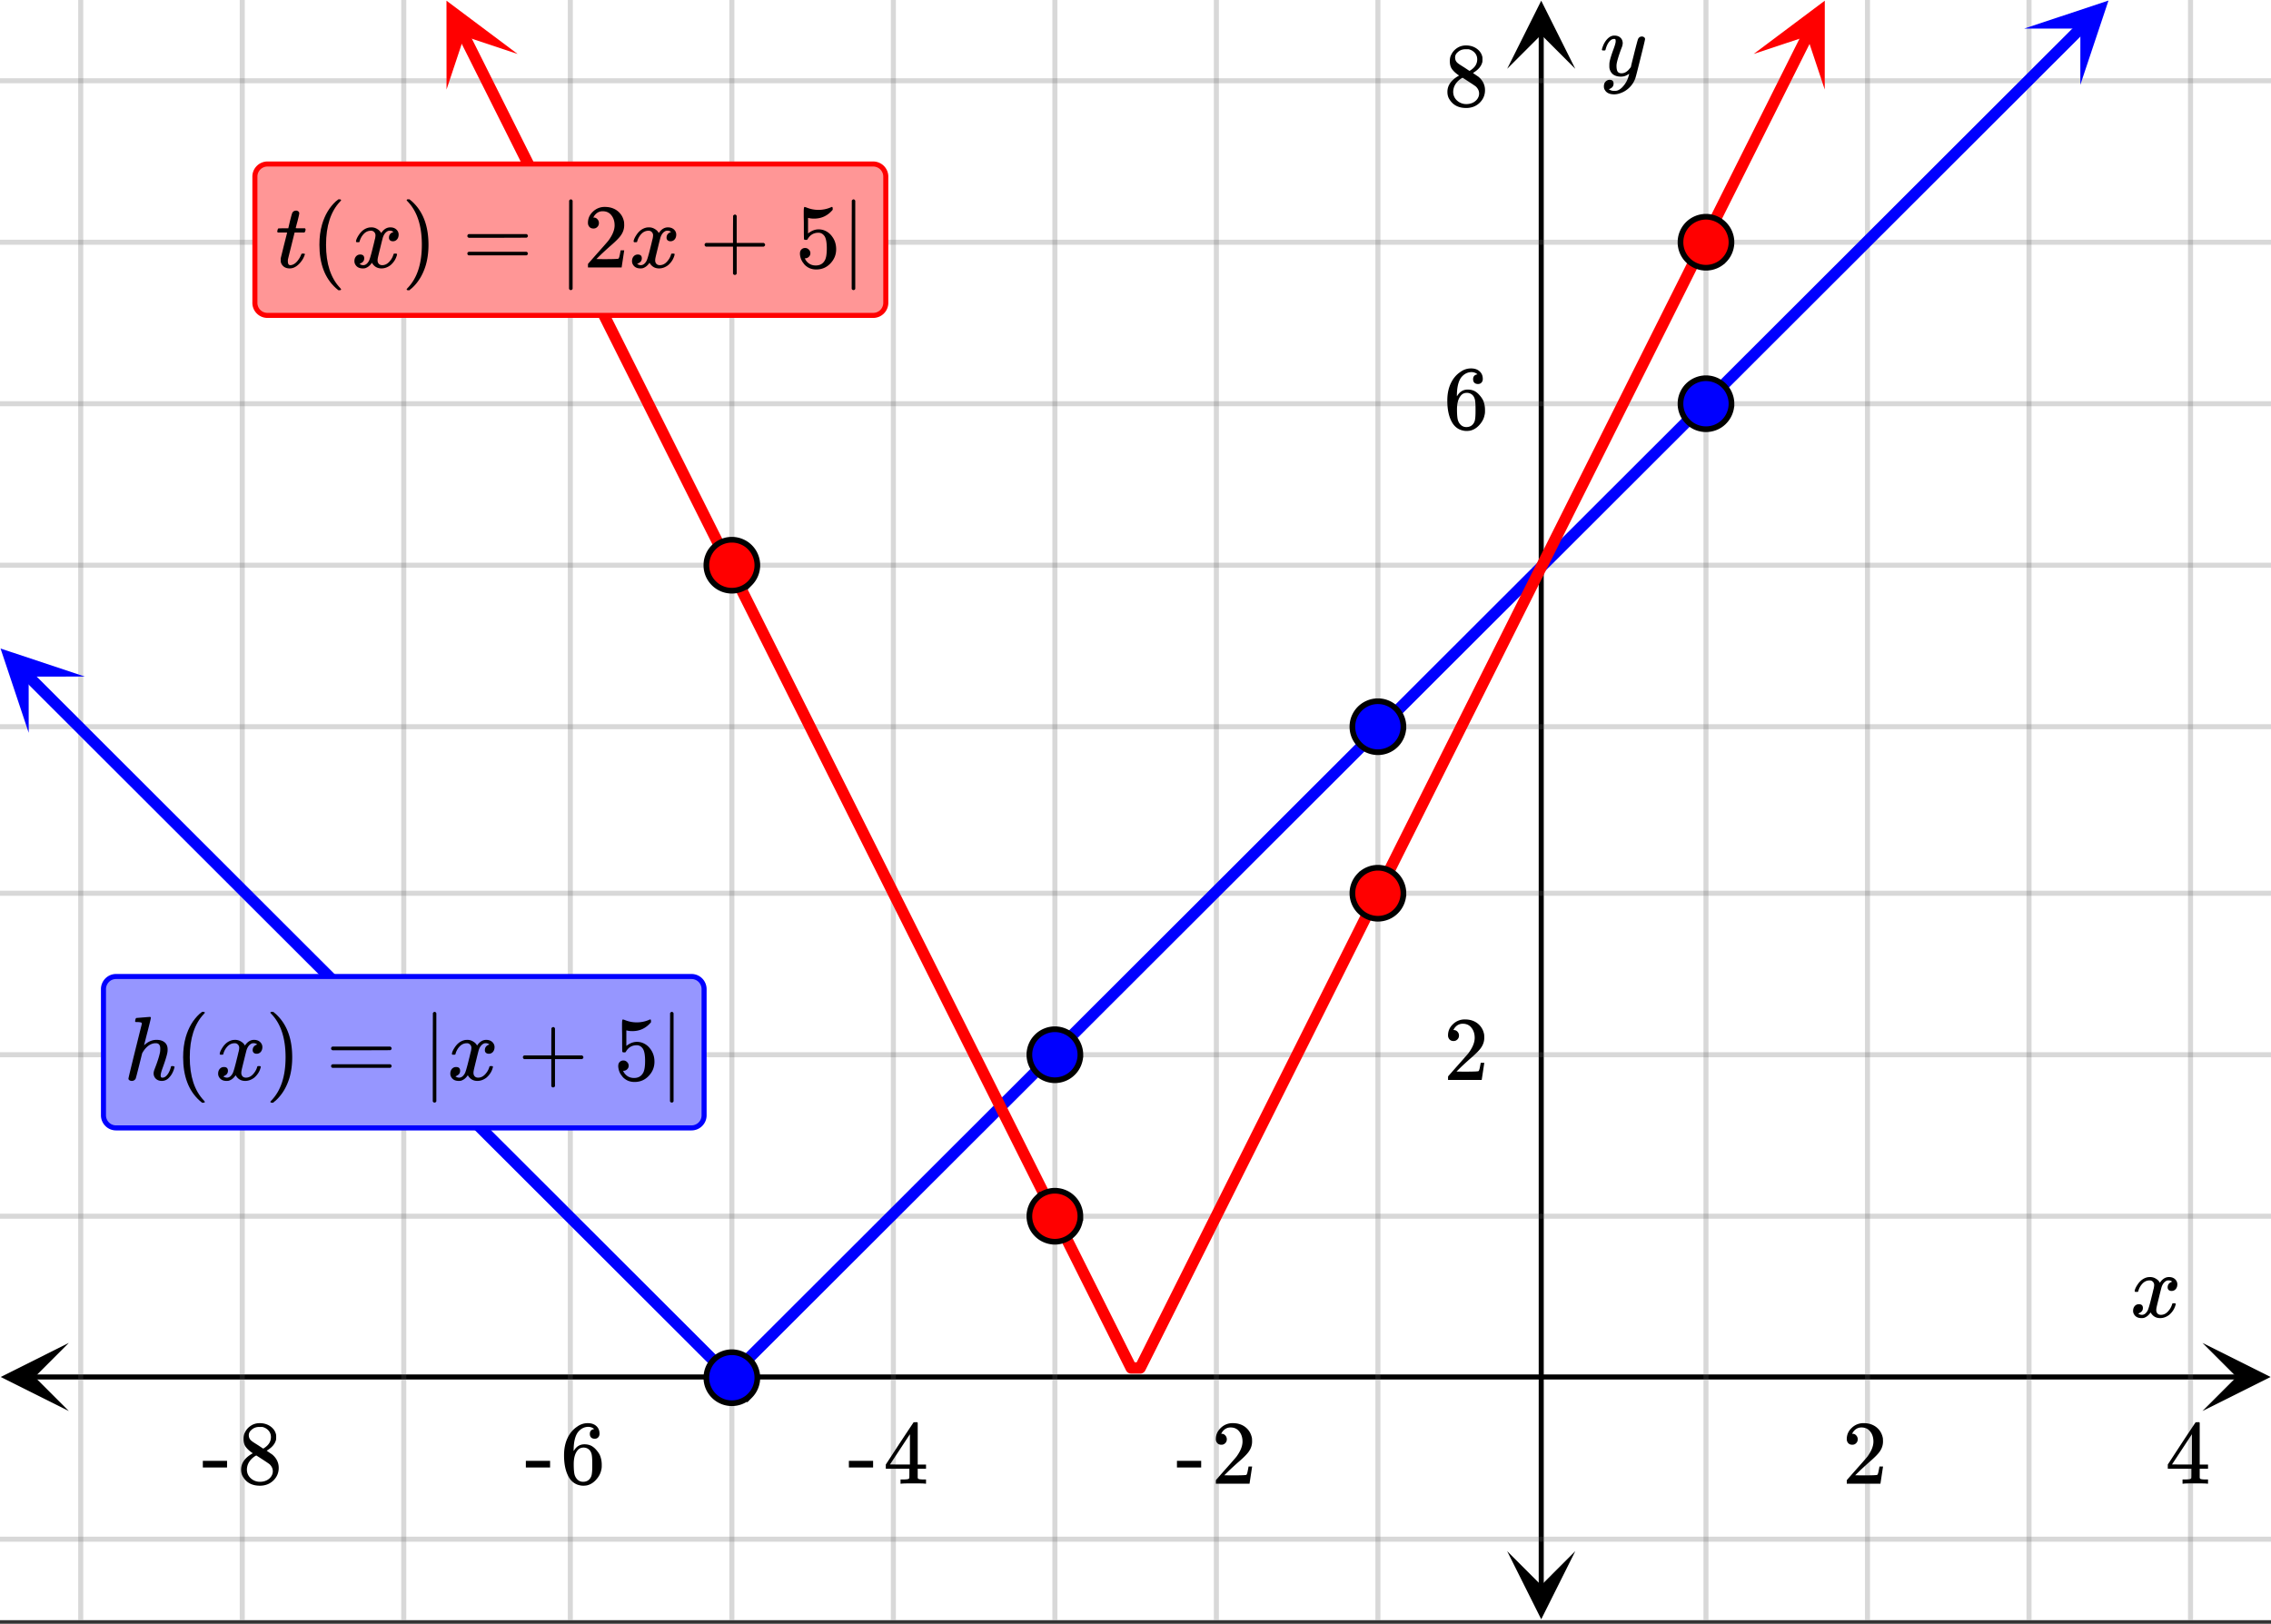 <svg xmlns="http://www.w3.org/2000/svg" xmlns:xlink="http://www.w3.org/1999/xlink" width="449.28" height="321.28" viewBox="0 0 336.96 240.96"><rect x="0" y="0" width="336.96" height="240.96" fill="#333333" stroke="none"/><defs><symbol overflow="visible" id="p"><path d="M.781-3.75C.727-3.8.703-3.848.703-3.89c.031-.25.172-.563.422-.938.414-.633.941-1.004 1.578-1.11.133-.007.235-.015.297-.015.313 0 .598.086.86.25.269.156.46.355.578.594.113-.157.187-.25.218-.282.332-.375.711-.562 1.14-.562.364 0 .661.105.891.312.227.211.344.465.344.766 0 .281-.078.516-.234.703a.776.776 0 0 1-.625.281.64.64 0 0 1-.422-.14.521.521 0 0 1-.156-.39c0-.415.222-.696.672-.845a.58.58 0 0 0-.141-.093.705.705 0 0 0-.39-.094.91.91 0 0 0-.266.031c-.336.149-.586.445-.75.89-.032.075-.164.579-.39 1.516-.231.93-.356 1.45-.376 1.563a1.827 1.827 0 0 0-.047.406c0 .211.063.383.188.516.125.125.289.187.5.187.383 0 .726-.16 1.031-.484.3-.32.508-.676.625-1.063.02-.082.04-.129.063-.14.03-.02.109-.031.234-.031.164 0 .25.039.25.109 0 .012-.012.058-.031.14-.149.563-.461 1.055-.938 1.47-.43.323-.875.484-1.344.484-.625 0-1.101-.282-1.421-.844-.262.406-.594.68-1 .812-.086.02-.2.032-.344.032-.524 0-.89-.188-1.11-.563a.953.953 0 0 1-.14-.531c0-.27.078-.5.234-.688a.798.798 0 0 1 .625-.28c.395 0 .594.187.594.562 0 .336-.164.574-.484.718a.359.359 0 0 1-.063.047l-.078.031c-.012.012-.024.016-.031.016h-.032c0 .031.063.074.188.125a.817.817 0 0 0 .36.078c.32 0 .597-.203.827-.61.102-.163.282-.75.532-1.75.05-.206.109-.437.171-.687.063-.257.11-.457.141-.593.031-.133.05-.211.063-.235a2.86 2.86 0 0 0 .078-.531.678.678 0 0 0-.188-.5.613.613 0 0 0-.484-.203c-.406 0-.762.156-1.063.469a2.562 2.562 0 0 0-.609 1.078c-.012.074-.031.12-.063.14a.752.752 0 0 1-.218.016zm0 0"/></symbol><symbol overflow="visible" id="v"><path d="M6.234-5.813c.125 0 .227.04.313.11.094.062.14.152.14.266 0 .117-.226 1.058-.671 2.828C5.578-.836 5.328.133 5.266.312a3.459 3.459 0 0 1-.688 1.22 3.641 3.641 0 0 1-1.11.874c-.491.239-.945.36-1.359.36-.687 0-1.152-.22-1.39-.657-.094-.125-.14-.304-.14-.53 0-.306.085-.544.265-.72.187-.168.379-.25.578-.25.394 0 .594.188.594.563 0 .332-.157.578-.47.734a.298.298 0 0 1-.062.032.295.295 0 0 0-.078.03c-.011.009-.023.016-.031.016L1.328 2c.031.05.129.11.297.172.133.05.273.078.422.078h.11c.155 0 .273-.012.359-.031.332-.094.648-.324.953-.688A3.69 3.69 0 0 0 4.188.25c.093-.3.14-.477.14-.531 0-.008-.012-.004-.031.015a.358.358 0 0 1-.078.047c-.336.239-.703.36-1.11.36-.46 0-.84-.106-1.14-.313-.293-.219-.48-.531-.563-.937a2.932 2.932 0 0 1-.015-.407c0-.218.007-.382.03-.5.063-.394.266-1.054.61-1.984.196-.531.297-.898.297-1.11a.838.838 0 0 0-.031-.265c-.024-.05-.074-.078-.156-.078h-.063c-.21 0-.406.094-.594.281-.293.293-.511.727-.656 1.297 0 .012-.008.027-.015.047a.188.188 0 0 1-.032.047l-.015.015c-.012.012-.028.016-.047.016h-.36C.305-3.8.281-3.836.281-3.86a.97.97 0 0 1 .047-.203c.188-.625.469-1.113.844-1.468.3-.282.617-.422.953-.422.383 0 .688.105.906.312.227.2.344.485.344.86-.023.168-.04.261-.047.281 0 .055-.07.246-.203.578-.367 1-.586 1.735-.656 2.203a1.857 1.857 0 0 0-.016.297c0 .344.05.61.156.797.114.18.313.266.594.266.207 0 .406-.051.594-.157a1.84 1.84 0 0 0 .422-.328c.093-.101.21-.242.36-.422a32.833 32.833 0 0 1 .25-1.063c.093-.35.175-.687.25-1 .343-1.35.534-2.062.577-2.124a.592.592 0 0 1 .578-.36zm0 0"/></symbol><symbol overflow="visible" id="w"><path d="M5.578.14c-.344 0-.633-.105-.86-.312A1.088 1.088 0 0 1 4.376-1c0-.145.047-.344.14-.594.426-1.082.696-1.93.813-2.547.02-.132.031-.304.031-.515 0-.532-.218-.797-.656-.797-.156 0-.273.012-.344.031-.605.125-1.136.559-1.593 1.297l-.094.172-.453 1.828c-.293 1.168-.461 1.805-.5 1.906a.628.628 0 0 1-.594.36.615.615 0 0 1-.328-.094C.69-.016.64-.098.64-.203c0-.113.66-2.817 1.984-8.11 0-.101-.027-.171-.078-.203-.094-.039-.274-.066-.531-.078h-.297a.936.936 0 0 1-.094-.094c0-.019.016-.109.047-.265.039-.164.098-.25.172-.25.008 0 .336-.024.984-.078l.969-.078c.113 0 .172.043.172.125 0 .093-.164.773-.485 2.03a120.218 120.218 0 0 0-.515 2.032c0 .024.031 0 .094-.062.53-.477 1.113-.72 1.75-.72.5 0 .894.122 1.187.36.3.242.453.594.453 1.063 0 .21-.016.383-.047.515-.086.461-.336 1.258-.75 2.391-.156.438-.234.758-.234.953a.61.61 0 0 0 .062.266c.04.043.11.062.204.062.25 0 .484-.133.703-.406.226-.281.406-.648.53-1.11.02-.1.04-.16.063-.171.032-.02.11-.031.235-.031.164.03.254.07.265.109 0 .012-.015.078-.046.203-.149.531-.375.969-.688 1.313-.313.386-.703.578-1.172.578zm0 0"/></symbol><symbol overflow="visible" id="D"><path d="M.344-5.188C.28-5.25.25-5.296.25-5.327c0-.031.016-.102.047-.219a.817.817 0 0 1 .062-.187c.02-.04.063-.063.125-.063.07-.008.301-.016.688-.016h.719l.25-1.078c.187-.726.296-1.117.328-1.171.101-.25.312-.376.625-.376.113.012.21.055.297.126.082.062.125.156.125.28 0 .106-.086.485-.25 1.141l-.141.516c-.043.18-.078.313-.11.406L3-5.844c0 .024.223.032.672.032h.687c.063.062.094.117.094.156 0 .199-.058.355-.172.468H2.828l-.484 1.954c-.336 1.336-.508 2.039-.516 2.109v.203c0 .387.117.578.36.578a.602.602 0 0 0 .156-.015c.445-.082.86-.442 1.234-1.079.082-.144.16-.312.235-.5.019-.05.039-.082.062-.093.031-.02.098-.031.203-.031.188 0 .281.039.281.109a.593.593 0 0 1-.062.156c-.094.293-.25.586-.469.875a3.223 3.223 0 0 1-.672.688C2.82.016 2.47.14 2.094.14c-.324 0-.602-.078-.828-.235a1.21 1.21 0 0 1-.47-.656c-.023-.07-.03-.195-.03-.375v-.234l.468-1.891c.32-1.27.485-1.91.485-1.922 0-.008-.23-.016-.688-.016zm0 0"/></symbol><symbol overflow="visible" id="q"><path d="M1.484-5.781c-.25 0-.449-.078-.593-.235a.872.872 0 0 1-.22-.609c0-.645.243-1.195.735-1.656a2.46 2.46 0 0 1 1.766-.703c.77 0 1.41.21 1.922.625.508.418.82.964.937 1.64.008.168.016.32.016.453 0 .524-.156 1.012-.469 1.47-.25.374-.758.89-1.516 1.546-.324.281-.777.695-1.359 1.234l-.781.766 1.016.016c1.414 0 2.164-.024 2.25-.079.039-.007.085-.101.14-.28.031-.095.094-.4.188-.923v-.03h.53v.03l-.374 2.47V0h-5v-.25c0-.188.008-.29.031-.313.008-.007.383-.437 1.125-1.28.977-1.095 1.61-1.813 1.89-2.157.602-.82.907-1.57.907-2.25 0-.594-.156-1.086-.469-1.484-.312-.407-.746-.61-1.297-.61-.523 0-.945.235-1.265.703-.024.032-.047.079-.078.141a.274.274 0 0 0-.047.078c0 .012.02.016.062.016a.68.68 0 0 1 .547.25.801.801 0 0 1 .219.562c0 .23-.078.422-.235.578a.76.76 0 0 1-.578.235zm0 0"/></symbol><symbol overflow="visible" id="r"><path d="M6.234 0c-.125-.031-.71-.047-1.75-.047-1.074 0-1.671.016-1.796.047h-.126v-.625h.422c.383-.008.618-.031.704-.063a.286.286 0 0 0 .171-.14c.008-.008.016-.25.016-.719v-.672h-3.5v-.625l2.031-3.11A431.58 431.58 0 0 1 4.5-9.108c.02-.008.113-.016.281-.016h.25l.078.078v6.203h1.235v.625H5.109V-.89a.25.25 0 0 0 .079.157c.07.062.328.101.765.109h.39V0zm-2.28-2.844v-4.5L1-2.859l1.469.015zm0 0"/></symbol><symbol overflow="visible" id="s"><path d="M.14-2.406v-.985h3.594v.985zm0 0"/></symbol><symbol overflow="visible" id="t"><path d="M5.031-8.11c-.199-.195-.48-.304-.843-.328-.625 0-1.153.274-1.579.813-.418.586-.625 1.492-.625 2.719L2-4.86l.11-.172c.363-.54.859-.813 1.484-.813.414 0 .781.09 1.094.266a2.6 2.6 0 0 1 .64.547c.219.242.395.492.531.75.196.449.297.933.297 1.453v.234c0 .211-.027.403-.078.578-.105.532-.383 1.032-.828 1.5-.387.407-.82.66-1.297.766a2.688 2.688 0 0 1-.547.047c-.168 0-.32-.016-.453-.047-.668-.125-1.2-.484-1.594-1.078C.83-1.66.563-2.79.563-4.218c0-.97.171-1.817.515-2.548.344-.726.82-1.296 1.438-1.703a2.62 2.62 0 0 1 1.562-.515c.531 0 .953.14 1.266.421.32.282.484.665.484 1.141 0 .23-.07.414-.203.547-.125.137-.297.203-.516.203-.218 0-.398-.062-.53-.187-.126-.125-.188-.301-.188-.532 0-.406.21-.644.64-.718zm-.593 3.235a1.18 1.18 0 0 0-.97-.484c-.335 0-.605.105-.812.312C2.22-4.597 2-3.883 2-2.907c0 .794.05 1.345.156 1.657.094.273.242.5.453.688.22.187.477.28.782.28.457 0 .804-.171 1.046-.515.133-.187.22-.41.25-.672.04-.258.063-.64.063-1.14v-.422c0-.508-.023-.895-.063-1.156a1.566 1.566 0 0 0-.25-.688zm0 0"/></symbol><symbol overflow="visible" id="u"><path d="M2.313-4.516c-.438-.289-.778-.593-1.016-.906-.242-.312-.36-.723-.36-1.234 0-.383.07-.707.22-.969.195-.406.488-.734.874-.984.383-.25.82-.375 1.313-.375.613 0 1.144.164 1.594.484.445.324.722.734.828 1.234.007.055.015.164.015.329 0 .199-.008.328-.015.39-.137.594-.547 1.11-1.235 1.547l-.156.11c.5.343.758.523.781.53.664.544 1 1.215 1 2.016 0 .73-.265 1.356-.797 1.875-.53.508-1.199.766-2 .766C2.254.297 1.441-.11.922-.922c-.23-.32-.344-.71-.344-1.172 0-.976.578-1.785 1.735-2.422zM5-6.922c0-.383-.125-.71-.375-.984a1.69 1.69 0 0 0-.922-.516h-.437c-.48 0-.883.164-1.204.485-.23.21-.343.453-.343.734 0 .387.164.695.5.922.039.043.328.23.86.562l.78.516c.008-.008.067-.047.172-.11a2.95 2.95 0 0 0 .25-.187C4.758-5.883 5-6.36 5-6.922zM1.437-2.109c0 .523.192.96.579 1.312a2.01 2.01 0 0 0 1.359.516c.363 0 .695-.07 1-.219.3-.156.531-.36.688-.61.144-.226.218-.472.218-.734 0-.383-.156-.726-.468-1.031-.075-.07-.45-.328-1.125-.766l-.407-.265C3.133-4 3.02-4.07 2.937-4.125l-.109-.063-.156.079c-.563.367-.938.812-1.125 1.343-.074.243-.11.461-.11.657zm0 0"/></symbol><symbol overflow="visible" id="x"><path d="M4.484 3.25c0 .082-.078.125-.234.125h-.172l-.39-.328C2.07 1.578 1.265-.563 1.265-3.375c0-1.094.129-2.094.39-3C2.07-7.789 2.75-8.93 3.688-9.797c.07-.05.144-.11.218-.172.082-.07.14-.117.172-.14h.172c.102 0 .164.015.188.046.03.024.046.047.046.079 0 .03-.046.093-.14.187C2.945-8.317 2.25-6.172 2.25-3.359c0 2.804.695 4.937 2.094 6.406.093.101.14.172.14.203zm0 0"/></symbol><symbol overflow="visible" id="y"><path d="M.813-10.094l.046-.015h.297l.375.312C3.156-8.317 3.97-6.176 3.97-3.375c0 1.105-.133 2.105-.39 3C3.16 1.039 2.476 2.18 1.53 3.047c-.062.05-.136.11-.218.172-.075.07-.125.125-.157.156H1a.547.547 0 0 1-.219-.031c-.031-.024-.047-.07-.047-.14.008 0 .063-.06.157-.173C2.285 1.582 2.984-.55 2.984-3.375c0-2.82-.699-4.957-2.093-6.406-.094-.102-.149-.16-.157-.172 0-.07.024-.117.079-.14zm0 0"/></symbol><symbol overflow="visible" id="z"><path d="M.75-4.672c0-.125.063-.219.188-.281H9.53c.133.062.203.156.203.281 0 .094-.062.18-.187.25l-4.281.016H.969C.82-4.457.75-4.546.75-4.672zm0 2.61c0-.133.07-.223.219-.266h8.578a.249.249 0 0 0 .062.047l.063.047c.02.011.035.039.047.078.008.031.015.062.015.094 0 .117-.07.203-.203.265H.937C.813-1.859.75-1.945.75-2.063zm0 0"/></symbol><symbol overflow="visible" id="A"><path d="M2.14 3.172c-.062.125-.152.187-.265.187-.117 0-.203-.062-.266-.187v-6.563l.016-6.546c.082-.114.164-.172.25-.172.113 0 .203.07.266.203zm0 0"/></symbol><symbol overflow="visible" id="B"><path d="M.938-3.094C.813-3.164.75-3.258.75-3.375c0-.113.063-.203.188-.266h4.03v-2.015l.016-2.032c.094-.113.18-.171.266-.171.113 0 .203.07.266.203v4.015H9.53c.133.075.203.168.203.282 0 .105-.07.195-.203.265H5.516V.922c-.063.125-.157.187-.282.187-.117 0-.203-.062-.265-.187v-4.016zm0 0"/></symbol><symbol overflow="visible" id="C"><path d="M1.438-2.89a.72.72 0 0 1 .546.234.72.72 0 0 1 .235.547c0 .21-.078.386-.235.53a.73.73 0 0 1-.515.22h-.094l.047.062c.133.293.336.531.61.719.28.187.609.281.984.281.644 0 1.101-.27 1.375-.812.175-.332.265-.907.265-1.72 0-.925-.125-1.55-.375-1.874-.23-.3-.515-.453-.86-.453-.698 0-1.23.308-1.593.922a.312.312 0 0 1-.094.125.761.761 0 0 1-.203.015c-.148 0-.23-.031-.25-.093-.023-.032-.031-.817-.031-2.36 0-.258-.008-.57-.016-.937v-.72c0-.5.032-.75.094-.75a.047.047 0 0 1 .047-.03l.25.078a4.646 4.646 0 0 0 3.625-.016.402.402 0 0 1 .172-.062c.07 0 .11.086.11.25v.171C4.8-7.686 3.878-7.25 2.765-7.25c-.282 0-.532-.023-.75-.078l-.141-.031v2.312c.508-.406 1.035-.61 1.578-.61.164 0 .348.024.547.063.602.157 1.094.5 1.469 1.032.383.523.578 1.14.578 1.859 0 .812-.29 1.515-.86 2.11-.562.593-1.261.89-2.093.89C2.52.297 2.035.14 1.64-.172a1.618 1.618 0 0 1-.438-.453C.93-.945.758-1.348.687-1.828c0-.02-.007-.055-.015-.11v-.14c0-.25.07-.445.219-.594a.745.745 0 0 1 .546-.219zm0 0"/></symbol><clipPath id="a"><path d="M0 0h336.96v240.395H0zm0 0"/></clipPath><clipPath id="b"><path d="M.102 199.281H11V210H.102zm0 0"/></clipPath><clipPath id="c"><path d="M326.79 199.281h10.17V210h-10.17zm0 0"/></clipPath><clipPath id="d"><path d="M11 0h315v240.395H11zm0 0"/></clipPath><clipPath id="e"><path d="M223.625 230H234v10.293h-10.375zm0 0"/></clipPath><clipPath id="f"><path d="M223.625 0H234v10.21h-10.375zm0 0"/></clipPath><clipPath id="g"><path d="M0 11h336.96v218H0zm0 0"/></clipPath><clipPath id="h"><path d="M0 96h13v13H0zm0 0"/></clipPath><clipPath id="i"><path d="M4.25 92.066l18.777 18.75-18.754 18.782-18.777-18.754zm0 0"/></clipPath><clipPath id="j"><path d="M300 0h13v13h-13zm0 0"/></clipPath><clipPath id="k"><path d="M300.336 4.242l18.777-18.754 18.754 18.778-18.781 18.754zm0 0"/></clipPath><clipPath id="l"><path d="M66 0h11v14H66zm0 0"/></clipPath><clipPath id="m"><path d="M71.52-2.54l11.882 23.731-23.73 11.88L47.789 9.34zm0 0"/></clipPath><clipPath id="n"><path d="M260 0h11v14h-11zm0 0"/></clipPath><clipPath id="o"><path d="M260.2 8.008l11.882-23.73 23.73 11.878-11.882 23.73zm0 0"/></clipPath></defs><g clip-path="url(#a)" fill="#fff"><path d="M0 0h337v240.395H0zm0 0"/><path d="M0 0h337v240.395H0zm0 0"/></g><path d="M5.055 204.336h326.89" fill="none" stroke="#000" stroke-width=".749"/><g clip-path="url(#b)"><path d="M10.21 199.281L.103 204.336l10.109 5.055-5.055-5.055zm0 0"/></g><g clip-path="url(#c)"><path d="M326.79 199.281l10.108 5.055-10.109 5.055 5.055-5.055zm0 0"/></g><g clip-path="url(#d)"><path d="M253.125 0v240.395M277.09 0v240.395M301.055 0v240.395M325.02 0v240.395M204.445 0v240.395M180.481 0v240.395M156.52 0v240.395M132.555 0v240.395M108.59 0v240.395M84.625 0v240.395M59.91 0v240.395M35.945 0v240.395M11.98 0v240.395" fill="none" stroke-linecap="round" stroke-linejoin="round" stroke="#666" stroke-opacity=".251" stroke-width=".749"/></g><path d="M228.68 235.34V5.055" fill="none" stroke="#000" stroke-width=".749"/><g clip-path="url(#e)"><path d="M223.625 230.184l5.055 10.109 5.054-10.11-5.054 5.055zm0 0"/></g><g clip-path="url(#f)"><path d="M223.625 10.21L228.68.103l5.054 10.109-5.054-5.055zm0 0"/></g><g clip-path="url(#g)"><path d="M0 180.48h337M0 156.52h337M0 132.555h337M0 107.84h337M0 83.875h337M0 59.91h337M0 35.945h337M0 11.98h337M0 228.41h337" fill="none" stroke-linecap="round" stroke-linejoin="round" stroke="#666" stroke-opacity=".251" stroke-width=".749"/></g><path d="M4.172 100.32l4.086 4.086 2.047 2.04 4.086 4.085 2.043 2.04 2.046 2.042 2.043 2.04 2.043 2.042 2.047 2.043 2.043 2.04 2.043 2.042 2.047 2.04 4.086 4.085 2.047 2.04 4.086 4.085 2.047 2.04 2.043 2.042 2.043 2.04 2.047 2.042 2.043 2.043 2.042 2.04 2.047 2.042 2.043 2.043 2.043 2.04 2.047 2.042 2.043 2.04 4.086 4.085 2.047 2.04 4.086 4.085 2.047 2.04 2.043 2.042 2.043 2.04 2.047 2.042 2.043 2.043 2.043 2.04 2.046 2.042 2.043 2.043 2.043 2.04 2.047 2.042 2.043 2.04 2.043 2.043 2.047 2.042 2.043 2.04 2.043 2.043 2.047 2.039 2.043 1.836 2.043-2.043 2.043-2.04 2.047-2.042 2.043-2.04 2.043-2.043 2.046-2.042 2.043-2.04 2.043-2.043 2.047-2.042 2.043-2.04 2.043-2.043 2.047-2.039 4.086-4.086 2.047-2.039 4.086-4.086 2.047-2.039 2.043-2.043 2.043-2.039 2.046-2.043 2.043-2.043 2.043-2.039 2.047-2.043 2.043-2.039 4.086-4.086 2.047-2.039 4.086-4.086 2.047-2.039 2.043-2.043 2.043-2.039 2.047-2.043 2.043-2.043 2.043-2.039 2.047-2.043 2.043-2.043 2.042-2.039 2.047-2.043 2.043-2.039 2.043-2.043 2.047-2.043 2.043-2.039 2.043-2.043 2.047-2.043 2.043-2.039 2.043-2.043 2.047-2.039 4.086-4.086 2.043-2.039 2.047-2.043 2.043-2.043 2.043-2.039 2.046-2.043 2.043-2.039 2.043-2.043 2.047-2.043 2.043-2.039 2.043-2.043 2.047-2.039 4.086-4.086 2.047-2.039 4.086-4.086 2.047-2.039 2.043-2.043 2.043-2.039 2.046-2.043 2.043-2.043 2.043-2.039 2.043-2.043 2.047-2.043 2.043-2.039 2.043-2.043 2.047-2.039 4.086-4.086 2.047-2.039 4.086-4.086 2.047-2.039 2.043-2.043 2.043-2.039 2.046-2.043 2.043-2.043 2.043-2.039 2.047-2.043 2.043-2.043 2.043-2.039 2.047-2.043 2.043-2.039 2.043-2.043 2.047-2.043 2.043-2.039 2.043-2.043" fill="none" stroke-width="1.685" stroke-linecap="round" stroke-linejoin="round" stroke="#00f"/><g clip-path="url(#h)"><g clip-path="url(#i)"><path d="M12.594 100.398L.082 96.238l4.176 12.508-.004-8.34zm0 0" fill="#00f"/></g></g><g clip-path="url(#j)"><g clip-path="url(#k)"><path d="M300.336 4.242l12.512-4.16-4.18 12.508.008-8.344zm0 0" fill="#00f"/></g></g><path d="M68.832 5.27l1.34 2.671 1.336 2.672 1.34 2.672 1.336 2.672 1.34 2.672 1.335 2.672 1.34 2.672 1.336 2.672 1.34 2.671 1.336 2.672 1.34 2.672 1.336 2.672 1.34 2.672 1.336 2.672 1.34 2.672 1.335 2.672 1.34 2.671 1.336 2.672 1.34 2.672 2.672 5.344 1.34 2.672 1.336 2.676 1.34 2.671 1.335 2.672 1.34 2.672 1.336 2.672 1.34 2.672 1.336 2.672 1.34 2.672 1.336 2.672 1.34 2.671 1.335 2.672 1.34 2.672 1.336 2.672 1.34 2.672 1.336 2.672 1.34 2.672 1.336 2.672 1.34 2.671 1.336 2.672 1.34 2.672 2.671 5.344 1.34 2.672 1.336 2.672 1.34 2.672 1.336 2.675 1.34 2.672 1.336 2.672 1.34 2.672 1.335 2.672 1.34 2.672 1.336 2.672 1.34 2.671 1.336 2.672 1.34 2.672 1.336 2.672 1.34 2.672 1.336 2.672 1.34 2.672 1.335 2.672 1.34 2.672 2.672 5.343 1.34 2.672 1.336 2.672 1.34 2.672 1.336 2.672 1.34 2.672 1.335 2.672 1.34 2.671 1.336 2.676 1.34 2.672h1.336l1.34-2.672 1.336-2.676 1.34-2.671 1.336-2.672 1.34-2.672 1.335-2.672 1.34-2.672 1.336-2.672 1.34-2.672 2.672-5.343 1.34-2.672 1.336-2.672 1.34-2.672 1.335-2.672 1.34-2.672 1.336-2.672 1.34-2.672 1.336-2.672 1.34-2.671 1.336-2.672 1.34-2.672 1.336-2.672 1.34-2.672 1.335-2.672 1.34-2.672 1.336-2.675 1.34-2.672 1.336-2.672 1.34-2.672 2.672-5.344 1.34-2.672 1.335-2.672 1.34-2.671 1.336-2.672 1.34-2.672 1.336-2.672 1.34-2.672 1.336-2.672 1.34-2.672 1.336-2.672 1.34-2.671 1.335-2.672 1.34-2.672 1.336-2.672 1.34-2.672 1.336-2.672 1.34-2.672 1.336-2.672 1.34-2.671 1.335-2.676 1.34-2.672 2.672-5.344 1.34-2.672 1.336-2.672 1.34-2.671 1.336-2.672 1.34-2.672 1.335-2.672 1.34-2.672 1.336-2.672 1.34-2.672 1.336-2.672 1.34-2.671 1.336-2.672 1.34-2.672 1.336-2.672 1.34-2.672 1.335-2.672 1.34-2.672 1.336-2.672 1.34-2.671" fill="none" stroke-width="1.685" stroke-linecap="round" stroke-linejoin="round" stroke="red"/><g clip-path="url(#l)"><g clip-path="url(#m)"><path d="M76.8 8.008L66.247.102l.008 13.183 2.633-7.91zm0 0" fill="red"/></g></g><g clip-path="url(#n)"><g clip-path="url(#o)"><path d="M260.2 8.008L270.753.102l-.008 13.183-2.633-7.91zm0 0" fill="red"/></g></g><path d="M208.23 107.84a3.777 3.777 0 0 1-1.109 2.676 3.76 3.76 0 0 1-2.676 1.105c-.5 0-.984-.094-1.445-.285a3.842 3.842 0 0 1-1.227-.82 3.777 3.777 0 0 1 1.227-6.168c.461-.196.945-.29 1.445-.29.504 0 .985.094 1.45.29.46.191.87.465 1.226.816.356.356.629.766.82 1.23.192.461.29.946.29 1.446zm0 0M256.906 59.91c0 .504-.097.985-.289 1.45-.191.46-.465.87-.82 1.226a3.678 3.678 0 0 1-1.227.82 3.74 3.74 0 0 1-1.445.285 3.76 3.76 0 0 1-2.676-1.105 3.76 3.76 0 0 1-1.105-2.676c0-.5.094-.984.285-1.445.195-.465.465-.875.82-1.227a3.758 3.758 0 0 1 1.227-.82 3.763 3.763 0 0 1 2.894 0c.465.191.875.465 1.227.82.355.352.629.762.82 1.227.192.46.29.945.29 1.445zm0 0M160.3 156.52c0 .5-.097.98-.288 1.445a3.718 3.718 0 0 1-.82 1.226 3.718 3.718 0 0 1-1.227.82 3.758 3.758 0 0 1-2.895 0 3.718 3.718 0 0 1-1.226-.82 3.718 3.718 0 0 1-.82-1.226 3.758 3.758 0 0 1 0-2.895c.19-.465.464-.87.82-1.226a3.718 3.718 0 0 1 1.226-.82 3.763 3.763 0 0 1 2.895 0c.465.19.871.464 1.226.82.356.355.63.761.82 1.226.192.465.29.946.29 1.45zm0 0M112.371 204.445c0 .504-.098.985-.289 1.45-.191.46-.465.87-.82 1.226a3.678 3.678 0 0 1-1.227.82 3.763 3.763 0 0 1-2.895 0 3.758 3.758 0 0 1-1.226-.82 3.758 3.758 0 0 1-1.105-2.676c0-.5.093-.984.285-1.445.191-.465.465-.871.82-1.227a3.758 3.758 0 0 1 1.227-.82 3.763 3.763 0 0 1 2.894 0c.465.192.875.465 1.227.82.355.356.629.762.82 1.227.191.461.29.945.29 1.445zm0 0" fill="#00f" stroke-width=".843" stroke="#000"/><path d="M208.23 132.555c0 .5-.097.984-.289 1.445a3.718 3.718 0 0 1-.82 1.227 3.758 3.758 0 0 1-1.226.82 3.763 3.763 0 0 1-2.895 0 3.718 3.718 0 0 1-1.227-.82 3.718 3.718 0 0 1-.82-1.227 3.763 3.763 0 0 1 0-2.895c.192-.46.465-.87.82-1.226a3.718 3.718 0 0 1 1.227-.82 3.763 3.763 0 0 1 2.895 0c.46.191.87.464 1.226.82.356.355.629.766.82 1.226.192.465.29.946.29 1.45zm0 0M256.906 35.945c0 .504-.097.985-.289 1.45-.191.46-.465.87-.82 1.226a3.678 3.678 0 0 1-1.227.82 3.763 3.763 0 0 1-2.895 0 3.758 3.758 0 0 1-1.226-.82 3.76 3.76 0 0 1-1.105-2.676c0-.5.094-.984.285-1.445a3.779 3.779 0 0 1 2.047-2.047 3.763 3.763 0 0 1 2.894 0c.465.192.875.465 1.227.82.355.356.629.762.82 1.227.192.46.29.945.29 1.445zm0 0M160.3 180.48c0 .504-.097.985-.288 1.45a3.718 3.718 0 0 1-.82 1.226 3.718 3.718 0 0 1-1.227.82 3.758 3.758 0 0 1-2.895 0 3.718 3.718 0 0 1-1.226-.82 3.718 3.718 0 0 1-.82-1.226 3.763 3.763 0 0 1 0-2.895c.19-.465.464-.87.82-1.226a3.718 3.718 0 0 1 1.226-.82 3.763 3.763 0 0 1 2.895 0c.465.19.871.464 1.226.82.356.355.63.761.82 1.226.192.465.29.946.29 1.446zm0 0M112.371 83.875c0 .504-.098.984-.289 1.45-.191.46-.465.87-.82 1.226a3.738 3.738 0 0 1-1.227.82 3.74 3.74 0 0 1-1.445.285 3.76 3.76 0 0 1-2.676-1.105 3.758 3.758 0 0 1-1.105-2.676c0-.5.093-.984.285-1.445.191-.465.465-.875.82-1.227a3.758 3.758 0 0 1 1.227-.82 3.763 3.763 0 0 1 2.894 0c.465.191.875.465 1.227.82.355.352.629.762.82 1.227.191.46.29.945.29 1.445zm0 0" fill="red" stroke-width=".843" stroke="#000"/><use xlink:href="#p" x="316.031" y="195.46"/><use xlink:href="#q" x="273.344" y="220.173"/><use xlink:href="#r" x="321.273" y="220.173"/><use xlink:href="#s" x="174.491" y="220.173"/><use xlink:href="#q" x="179.733" y="220.173"/><use xlink:href="#s" x="125.813" y="220.173"/><use xlink:href="#r" x="131.056" y="220.173"/><use xlink:href="#s" x="77.884" y="220.173"/><use xlink:href="#t" x="83.127" y="220.173"/><use xlink:href="#s" x="29.956" y="220.173"/><use xlink:href="#u" x="35.198" y="220.173"/><use xlink:href="#v" x="237.398" y="11.233"/><use xlink:href="#q" x="214.182" y="160.262"/><use xlink:href="#t" x="214.182" y="63.656"/><use xlink:href="#u" x="214.182" y="15.727"/><path d="M15.352 165.504V146.78c0-.246.046-.484.144-.715.094-.23.23-.433.406-.609a1.835 1.835 0 0 1 1.32-.547h85.376a1.851 1.851 0 0 1 1.324.547 1.88 1.88 0 0 1 .547 1.324v18.723a1.856 1.856 0 0 1-.547 1.324 1.851 1.851 0 0 1-1.324.547H17.223a1.88 1.88 0 0 1-.715-.14 1.778 1.778 0 0 1-.606-.407 1.856 1.856 0 0 1-.406-.605 1.818 1.818 0 0 1-.144-.72zm0 0" fill="#9696ff" stroke="#00f" stroke-width=".749"/><use xlink:href="#w" x="18.418" y="160.262"/><use xlink:href="#x" x="25.907" y="160.262"/><use xlink:href="#p" x="31.898" y="160.262"/><use xlink:href="#y" x="39.387" y="160.262"/><use xlink:href="#z" x="48.374" y="160.262"/><use xlink:href="#A" x="62.602" y="160.262"/><use xlink:href="#p" x="66.347" y="160.262"/><use xlink:href="#B" x="76.831" y="160.262"/><use xlink:href="#C" x="91.06" y="160.262"/><use xlink:href="#A" x="97.8" y="160.262"/><path d="M37.82 44.934V26.21a1.851 1.851 0 0 1 .547-1.324 1.851 1.851 0 0 1 1.324-.547h89.868a1.88 1.88 0 0 1 1.324.547c.176.175.308.379.406.61.094.226.14.464.14.714v18.723a1.866 1.866 0 0 1-1.87 1.87H39.69a1.851 1.851 0 0 1-1.324-.546 1.866 1.866 0 0 1-.547-1.324zm0 0" fill="#ff9696" stroke="red" stroke-width=".749"/><use xlink:href="#D" x="40.885" y="39.691"/><use xlink:href="#x" x="46.127" y="39.691"/><use xlink:href="#p" x="52.118" y="39.691"/><use xlink:href="#y" x="59.607" y="39.691"/><use xlink:href="#z" x="68.594" y="39.691"/><use xlink:href="#q" x="86.567" y="39.691"/><use xlink:href="#p" x="93.307" y="39.691"/><use xlink:href="#B" x="103.791" y="39.691"/><use xlink:href="#C" x="118.02" y="39.691"/><use xlink:href="#A" x="82.822" y="39.691"/><use xlink:href="#A" x="124.76" y="39.691"/></svg>